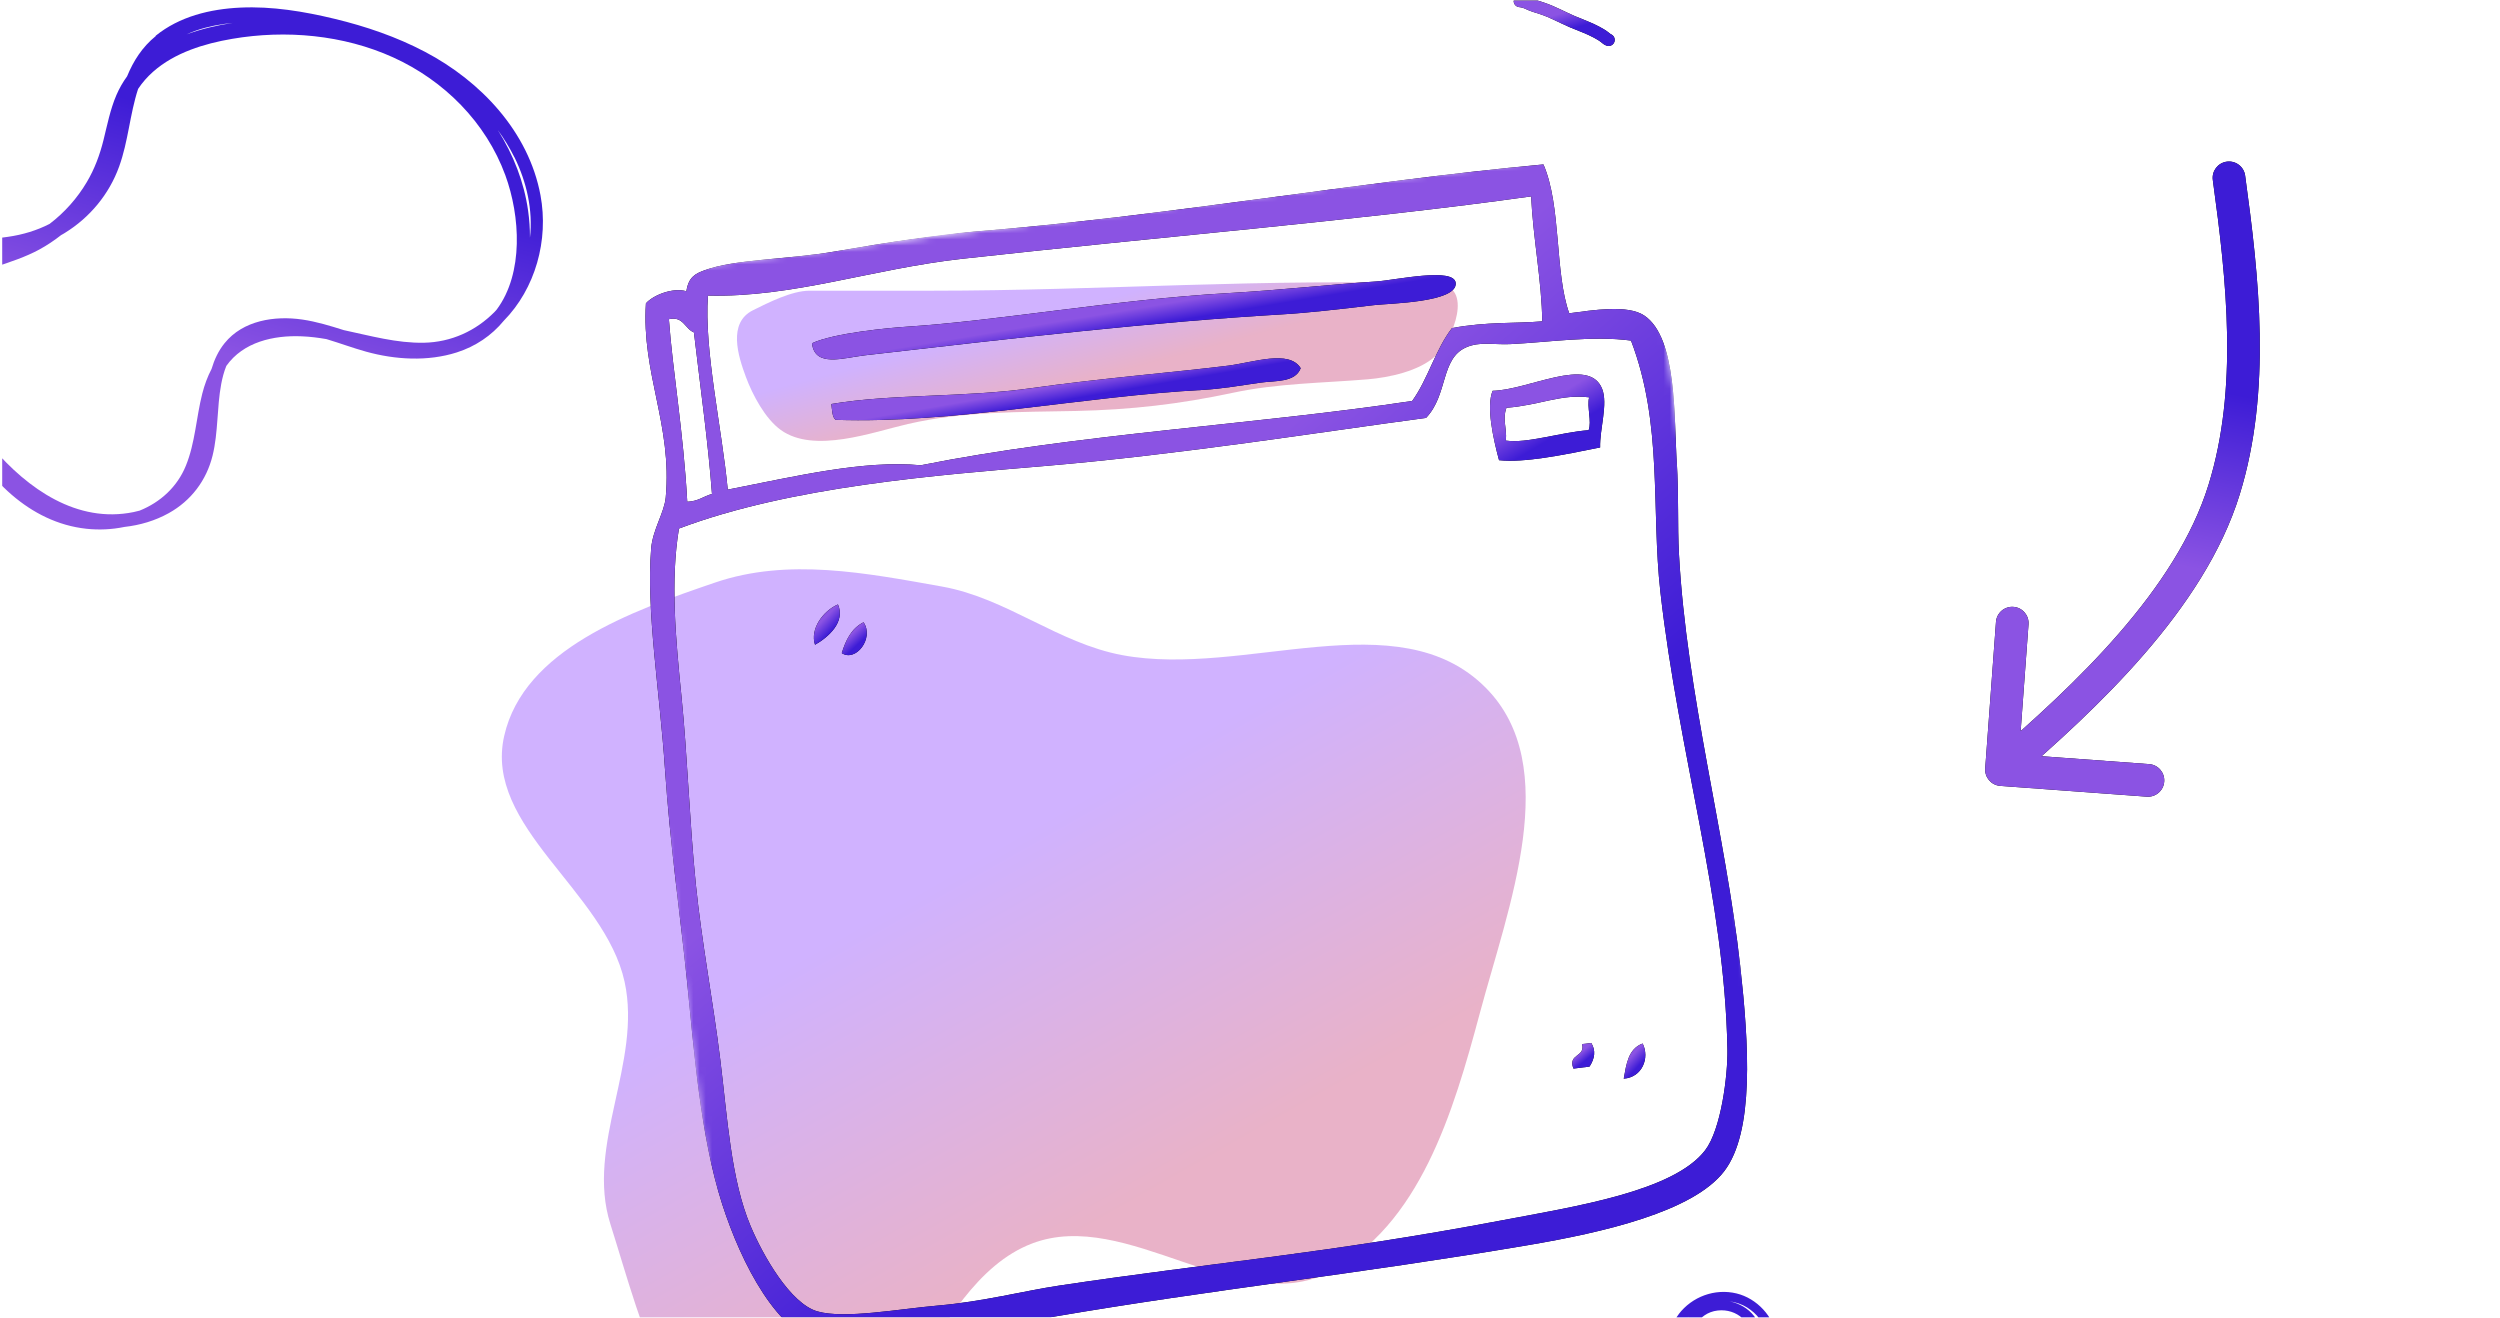 <svg xmlns="http://www.w3.org/2000/svg" fill="none" viewBox="0 0 402 212" height="212" width="402">
<g clip-path="url(#clip0_2247_1392)">
<path fill-opacity="0.3" fill="url(#paint0_linear_2247_1392)" d="M151.473 94.317C161.865 96.169 170.098 103.42 180.475 105.35C200.091 108.996 224.788 96.428 238.883 110.567C251.468 123.191 242.546 145.758 237.937 162.989C233.705 178.804 228.283 197.092 213.734 204.564C199.205 212.025 181.222 194.134 165.962 199.951C148.365 206.659 144.612 238.952 125.804 238.082C108.935 237.301 103.244 212.933 98.145 196.813C94.144 184.166 103.258 170.85 100.438 157.888C97.252 143.247 77.763 132.958 81.073 118.345C84.226 104.42 101.483 98.283 114.979 93.676C126.733 89.665 139.247 92.138 151.473 94.317Z" clip-rule="evenodd" fill-rule="evenodd"></path>
<g clip-path="url(#clip1_2247_1392)">
<path fill-opacity="0.3" fill="url(#paint1_linear_2247_1392)" d="M149.913 46.746L149.933 46.746C177 46.745 203.965 44.679 231.081 45.665C237.088 45.883 233.676 54.578 230.827 57.242C228.217 59.684 223.329 60.711 219.918 60.995C212.642 61.602 205.44 61.625 198.258 63.158C189.647 64.996 181.86 65.889 173.004 66.084C163.763 66.288 155.016 66.108 145.969 68.184C140.38 69.466 130.91 73.006 125.549 69.138C123.026 67.317 121.011 63.485 119.951 60.646C118.664 57.196 117.018 51.918 121.065 49.895C123.517 48.669 127.33 46.746 130.161 46.746L149.913 46.746Z"></path>
<mask height="197" width="192" y="23" x="95" maskUnits="userSpaceOnUse" style="mask-type:luminance" id="mask0_2247_1392">
<path fill="white" d="M95.877 44.796L264.088 23.578L286.118 198.223L117.907 219.441L95.877 44.796Z"></path>
</mask>
<g mask="url(#mask0_2247_1392)">
<path fill="black" d="M229.303 67.2C212.155 69.489 190.062 73.061 167.969 74.937C151.04 76.376 127.188 78.18 109.179 84.989C107.78 93.406 108.65 102.74 109.588 112.031C110.554 121.603 110.846 131.814 111.894 142.218C112.816 151.365 114.687 161.157 115.814 170.322C116.986 179.831 117.536 189.677 120.704 197.175C122.698 201.898 127.088 209.628 131.44 210.874C135.831 212.131 144.563 210.47 150.841 209.931C157.966 209.32 164.686 207.567 170.329 206.72C195.213 202.983 213.127 201.601 241.452 196.242C253.289 194.005 269.13 191.572 274.187 184.965C276.755 181.61 277.844 172.923 277.768 168.707C277.324 144.475 269.981 121.597 266.989 95.187C265.489 81.905 267.415 68.201 262.266 54.766C256.077 53.928 248.999 55.044 242.819 55.336C240.225 55.46 237.981 54.871 235.755 55.852C231.615 57.677 232.871 63.471 229.303 67.2ZM107.56 51.325C108.165 59.647 109.902 69.412 110.513 80.682C112.287 80.614 113.111 79.805 114.485 79.427C113.858 71.112 112.74 63.317 111.583 53.453C110.14 52.876 109.869 50.786 107.56 51.325ZM113.837 47.523C113.194 56.257 116.113 68.985 117.023 78.73C128.104 76.554 138.923 73.955 148.06 74.815C173.33 69.749 202.021 68.272 227.082 64.472C229.652 60.904 230.796 56.226 233.485 52.752C239.187 51.699 243.646 52.049 247.989 51.673C247.935 45.396 246.488 38.036 246.205 31.579C219.137 35.391 186.57 38.072 154.757 41.61C140.276 43.219 127.432 47.883 113.837 47.523ZM110.373 46.832C110.713 44.498 111.884 43.984 113.323 43.449C118.158 41.649 126.778 41.745 134.337 40.422C142.866 38.932 151.429 37.654 156.459 37.256C187.245 34.821 218.662 29.169 248.184 26.438C251.084 33.115 249.988 43.867 252.33 50.375C256.2 49.87 261.715 48.959 264.386 50.734C269.737 54.289 269.151 67.241 269.641 74.531C269.967 79.412 269.72 84.322 269.985 89.162C271.213 111.642 277.502 134.293 279.826 155.278C281.231 167.96 282.122 181.982 277.241 188.342C272.257 194.837 257.839 198.164 245.707 200.221C218.028 204.917 195.107 207.332 169.459 211.722C163.948 212.665 157.532 214.794 151.495 215.116C145.423 215.442 137.465 216.91 132.463 216.014C125.12 214.695 119.237 203.274 116.126 193.614C112.61 182.701 111.582 168.747 110.438 157.453C109.466 147.858 107.733 135.777 106.925 123.654C106.096 111.224 103.882 98.202 104.704 88.186C104.951 85.171 106.825 82.426 107.049 79.988C108.118 68.304 103.13 60.051 103.863 48.781C104.999 47.48 108.141 46.195 110.373 46.832Z" clip-rule="evenodd" fill-rule="evenodd"></path>
<path fill="url(#paint2_linear_2247_1392)" d="M229.303 67.2C212.155 69.489 190.062 73.061 167.969 74.937C151.04 76.376 127.188 78.18 109.179 84.989C107.78 93.406 108.65 102.74 109.588 112.031C110.554 121.603 110.846 131.814 111.894 142.218C112.816 151.365 114.687 161.157 115.814 170.322C116.986 179.831 117.536 189.677 120.704 197.175C122.698 201.898 127.088 209.628 131.44 210.874C135.831 212.131 144.563 210.47 150.841 209.931C157.966 209.32 164.686 207.567 170.329 206.72C195.213 202.983 213.127 201.601 241.452 196.242C253.289 194.005 269.13 191.572 274.187 184.965C276.755 181.61 277.844 172.923 277.768 168.707C277.324 144.475 269.981 121.597 266.989 95.187C265.489 81.905 267.415 68.201 262.266 54.766C256.077 53.928 248.999 55.044 242.819 55.336C240.225 55.46 237.981 54.871 235.755 55.852C231.615 57.677 232.871 63.471 229.303 67.2ZM107.56 51.325C108.165 59.647 109.902 69.412 110.513 80.682C112.287 80.614 113.111 79.805 114.485 79.427C113.858 71.112 112.74 63.317 111.583 53.453C110.14 52.876 109.869 50.786 107.56 51.325ZM113.837 47.523C113.194 56.257 116.113 68.985 117.023 78.73C128.104 76.554 138.923 73.955 148.06 74.815C173.33 69.749 202.021 68.272 227.082 64.472C229.652 60.904 230.796 56.226 233.485 52.752C239.187 51.699 243.646 52.049 247.989 51.673C247.935 45.396 246.488 38.036 246.205 31.579C219.137 35.391 186.57 38.072 154.757 41.61C140.276 43.219 127.432 47.883 113.837 47.523ZM110.373 46.832C110.713 44.498 111.884 43.984 113.323 43.449C118.158 41.649 126.778 41.745 134.337 40.422C142.866 38.932 151.429 37.654 156.459 37.256C187.245 34.821 218.662 29.169 248.184 26.438C251.084 33.115 249.988 43.867 252.33 50.375C256.2 49.87 261.715 48.959 264.386 50.734C269.737 54.289 269.151 67.241 269.641 74.531C269.967 79.412 269.72 84.322 269.985 89.162C271.213 111.642 277.502 134.293 279.826 155.278C281.231 167.96 282.122 181.982 277.241 188.342C272.257 194.837 257.839 198.164 245.707 200.221C218.028 204.917 195.107 207.332 169.459 211.722C163.948 212.665 157.532 214.794 151.495 215.116C145.423 215.442 137.465 216.91 132.463 216.014C125.12 214.695 119.237 203.274 116.126 193.614C112.61 182.701 111.582 168.747 110.438 157.453C109.466 147.858 107.733 135.777 106.925 123.654C106.096 111.224 103.882 98.202 104.704 88.186C104.951 85.171 106.825 82.426 107.049 79.988C108.118 68.304 103.13 60.051 103.863 48.781C104.999 47.48 108.141 46.195 110.373 46.832Z" clip-rule="evenodd" fill-rule="evenodd"></path>
</g>
<path fill="black" d="M130.57 55.196C131.011 59.149 135.655 57.528 139.072 57.134C162.916 54.381 185.613 51.753 206.183 50.55C210.575 50.294 215.316 49.714 221.009 49.057C223.401 48.781 234.307 48.636 234.077 45.527C233.883 42.91 224.317 45.065 221.28 45.26C214.201 45.709 206.039 46.645 197.492 47.131C179.306 48.167 160.768 51.562 145.626 52.547C143.109 52.709 134.075 53.54 130.57 55.196Z" clip-rule="evenodd" fill-rule="evenodd"></path>
<path fill="url(#paint3_linear_2247_1392)" d="M130.57 55.196C131.011 59.149 135.655 57.528 139.072 57.134C162.916 54.381 185.613 51.753 206.183 50.55C210.575 50.294 215.316 49.714 221.009 49.057C223.401 48.781 234.307 48.636 234.077 45.527C233.883 42.91 224.317 45.065 221.28 45.26C214.201 45.709 206.039 46.645 197.492 47.131C179.306 48.167 160.768 51.562 145.626 52.547C143.109 52.709 134.075 53.54 130.57 55.196Z" clip-rule="evenodd" fill-rule="evenodd"></path>
<path fill="black" d="M133.679 64.965C133.809 65.948 133.806 67.097 134.376 67.511C153.305 68.161 174.354 63.699 193.451 62.693C196.45 62.534 199.853 61.927 202.688 61.527C205.06 61.195 208.257 61.536 209.15 59.206C207.297 56.196 201.577 58.276 197.463 58.8C190.145 59.731 176.247 60.915 166.011 62.391C155.262 63.943 143.422 63.304 133.679 64.965Z" clip-rule="evenodd" fill-rule="evenodd"></path>
<path fill="url(#paint4_linear_2247_1392)" d="M133.679 64.965C133.809 65.948 133.806 67.097 134.376 67.511C153.305 68.161 174.354 63.699 193.451 62.693C196.45 62.534 199.853 61.927 202.688 61.527C205.06 61.195 208.257 61.536 209.15 59.206C207.297 56.196 201.577 58.276 197.463 58.8C190.145 59.731 176.247 60.915 166.011 62.391C155.262 63.943 143.422 63.304 133.679 64.965Z" clip-rule="evenodd" fill-rule="evenodd"></path>
<path fill="black" d="M242.235 65.571C241.538 67.531 242.33 68.579 242.15 70.849C245.558 71.345 250.651 69.564 255.452 69.171C255.99 67.809 255.133 65.361 255.536 63.893C251.012 63.319 247.596 65.162 242.235 65.571ZM257.612 62.502C258.598 64.95 257.218 68.952 257.303 71.948C251.236 73.177 245.149 74.431 241.045 73.999C240.087 70.458 238.976 65.379 240.013 62.84C245.72 62.749 255.48 57.2 257.612 62.502Z" clip-rule="evenodd" fill-rule="evenodd"></path>
<path fill="url(#paint5_linear_2247_1392)" d="M242.235 65.571C241.538 67.531 242.33 68.579 242.15 70.849C245.558 71.345 250.651 69.564 255.452 69.171C255.99 67.809 255.133 65.361 255.536 63.893C251.012 63.319 247.596 65.162 242.235 65.571ZM257.612 62.502C258.598 64.95 257.218 68.952 257.303 71.948C251.236 73.177 245.149 74.431 241.045 73.999C240.087 70.458 238.976 65.379 240.013 62.84C245.72 62.749 255.48 57.2 257.612 62.502Z" clip-rule="evenodd" fill-rule="evenodd"></path>
<path fill="black" d="M134.742 97.192C132.317 98.245 130.215 101.184 131.055 103.677C133.239 102.439 135.969 99.987 134.742 97.192Z" clip-rule="evenodd" fill-rule="evenodd"></path>
<path fill="url(#paint6_linear_2247_1392)" d="M134.742 97.192C132.317 98.245 130.215 101.184 131.055 103.677C133.239 102.439 135.969 99.987 134.742 97.192Z" clip-rule="evenodd" fill-rule="evenodd"></path>
<path fill="black" d="M138.858 100.059C136.871 101.075 135.999 102.959 135.355 105.016C137.588 106.507 140.607 102.638 138.858 100.059Z" clip-rule="evenodd" fill-rule="evenodd"></path>
<path fill="url(#paint7_linear_2247_1392)" d="M138.858 100.059C136.871 101.075 135.999 102.959 135.355 105.016C137.588 106.507 140.607 102.638 138.858 100.059Z" clip-rule="evenodd" fill-rule="evenodd"></path>
<path fill="black" d="M255.871 167.707C255.377 167.769 254.885 167.831 254.392 167.893C254.973 170.017 252.049 169.412 253.013 171.83C253.873 171.721 254.735 171.613 255.598 171.504C256.448 170.177 256.631 168.923 255.871 167.707Z" clip-rule="evenodd" fill-rule="evenodd"></path>
<path fill="url(#paint8_linear_2247_1392)" d="M255.871 167.707C255.377 167.769 254.885 167.831 254.392 167.893C254.973 170.017 252.049 169.412 253.013 171.83C253.873 171.721 254.735 171.613 255.598 171.504C256.448 170.177 256.631 168.923 255.871 167.707Z" clip-rule="evenodd" fill-rule="evenodd"></path>
<path fill="black" d="M264.138 167.795C261.816 168.659 261.52 171.102 261.096 173.446C264.062 173.244 265.305 170.115 264.138 167.795Z" clip-rule="evenodd" fill-rule="evenodd"></path>
<path fill="url(#paint9_linear_2247_1392)" d="M264.138 167.795C261.816 168.659 261.52 171.102 261.096 173.446C264.062 173.244 265.305 170.115 264.138 167.795Z" clip-rule="evenodd" fill-rule="evenodd"></path>
</g>
<g clip-path="url(#clip2_2247_1392)">
<path fill="url(#paint10_linear_2247_1392)" d="M269.932 211.335C267.803 214.125 267.156 217.708 265.154 220.565C264.933 220.882 264.683 221.208 264.399 221.496C263.014 222 261.489 222.017 260.016 221.816C259.957 221.8 259.896 221.777 259.845 221.76C258.124 221.218 256.383 220.72 254.617 220.362C252.221 219.554 249.82 218.755 247.273 218.904C243.852 219.1 240.947 221.219 239.481 224.292C239.47 224.311 239.467 224.327 239.464 224.344C238.277 225.885 237.572 227.759 237.588 229.809C237.616 232.897 239.228 235.343 241.926 236.634C242.376 237.086 242.85 237.508 243.359 237.888C244.076 238.425 244.844 238.894 245.653 239.281C246.516 239.692 247.524 239.853 248.368 240.285C248.643 240.87 248.762 241.52 248.736 242.186C248.586 242.5 248.392 242.803 248.242 243.063C247.655 244.09 247.063 245.127 246.476 246.154C246.347 246.228 246.21 246.304 246.072 246.372C245.742 246.516 245.983 247.007 246.309 246.936C246.316 246.934 246.323 246.932 246.331 246.93C246.535 247.518 247.446 247.815 247.846 247.112C248.186 246.511 248.533 245.901 248.873 245.3C249.249 244.831 249.555 244.302 249.769 243.728C250.172 243.008 250.556 242.247 250.603 241.427C250.669 240.327 250.168 239.686 249.446 239.244C248.308 237.338 245.932 236.548 243.831 235.787C243.415 235.639 243.01 235.473 242.618 235.296C241.54 234.143 240.702 232.768 240.241 231.253C239.65 229.311 239.789 227.228 240.541 225.38C241.874 223.596 243.97 222.376 246.157 221.79C248.907 221.053 251.732 221.268 254.49 221.846C256.28 222.472 258.122 223.115 259.993 223.397C261.044 223.72 262.126 223.955 263.187 223.788C263.826 223.687 264.382 223.421 264.872 223.054C267.651 222.075 269.216 219.633 270.428 217.019C271.627 214.44 272.95 211.099 276.199 210.73C279.334 210.376 281.749 212.716 282.033 215.736C282.513 220.954 278.863 226.376 280.986 231.491C282.268 234.58 285.573 235.882 288.395 237.227C291.487 238.703 294.729 240.123 297.397 242.324C299.691 244.218 302.16 247.257 301.752 250.446C301.05 252.069 299.788 253.387 297.916 253.802C295.874 254.256 293.753 253.656 291.767 253.208C291.19 253.073 290.608 252.947 290.03 252.811C287.519 251.72 285.119 250.341 282.481 249.566C279.764 248.758 276.61 248.458 273.991 249.654C273.661 249.711 273.339 249.797 273.024 249.937C271.53 250.596 270.617 252.071 269.859 253.458C269.094 254.846 268.472 256.299 267.8 257.741C267.327 258.754 266.808 259.802 266.193 260.782C264.503 262.583 262.223 263.813 259.807 264.335C256.62 265.024 253.217 264.408 250.612 262.409C248.073 260.456 246.478 257.544 245.861 254.424C245.685 253.531 245.602 252.636 245.611 251.732C245.779 251.366 245.975 251.015 246.214 250.677C246.521 250.242 246.192 249.836 245.792 249.747C245.799 249.714 245.798 249.683 245.807 249.657C245.88 249.285 245.363 249.141 245.231 249.498C245.175 249.67 245.134 249.837 245.078 250.009C243.128 252.648 243.233 256.171 244.587 259.03C246.082 262.181 249.15 264.212 252.367 265.302C255.834 266.481 260.263 267.152 263.616 265.329C265.231 264.45 266.419 263.089 267.389 261.559C268.242 260.617 268.97 259.56 269.518 258.386C270.277 256.772 270.828 255.056 271.795 253.543C272.545 252.362 273.585 251.503 274.818 250.985C275.642 250.96 276.489 251.164 277.263 251.333C280.888 252.133 284.505 252.936 288.117 253.747C291.337 255.228 294.895 256.572 298.478 255.721C300.15 255.32 301.763 254.379 302.632 252.852C303.15 251.945 303.369 250.922 303.369 249.896C303.785 248.436 303.849 246.859 303.611 245.386C303.05 241.977 300.55 239.316 297.734 237.499C296.219 236.526 294.573 235.767 292.902 235.118C291.116 234.42 289.22 233.956 287.493 233.102C285.913 232.326 284.534 231.159 284.028 229.414C283.591 227.9 283.834 226.291 284.192 224.791C284.945 221.603 286.353 218.373 285.772 215.032C285.19 211.692 282.529 208.783 279.226 207.983C275.74 207.145 272.082 208.502 269.923 211.33L269.932 211.335ZM268.623 216.923C269.343 215.193 270.064 213.464 271.244 212.019C271.333 211.909 271.437 211.802 271.527 211.7C270.273 213.22 269.488 215.147 268.625 216.93L268.623 216.923ZM280.976 210.273C284.067 212.212 284.911 215.71 284.229 219.106C283.636 222.072 282.271 225.024 282.468 228.099C282.67 231.4 284.961 233.483 287.865 234.696C291.158 236.071 294.565 236.937 297.534 239.003C299.781 240.572 301.631 242.765 302.203 245.426C299.409 240.061 292.519 237.462 287.413 234.966C285.77 234.16 283.936 233.342 282.893 231.763C282.164 230.65 281.916 229.344 281.923 228.026C281.936 225.09 282.932 222.252 283.374 219.367C283.788 216.7 283.797 213.837 282.057 211.614C281.079 210.363 279.649 209.563 278.118 209.26C279.108 209.386 280.089 209.711 280.984 210.271L280.976 210.273Z"></path>
</g>
<path stroke-linecap="round" stroke-width="1.965" stroke="black" d="M244.381 0.166C244.813 0.217 245.287 0.331 245.679 0.527C246.442 0.908 247.184 1.088 247.987 1.356C249.671 1.917 251.21 2.788 252.829 3.484C254.167 4.059 255.483 4.495 256.761 5.188C257.247 5.452 257.682 5.699 258.113 6.045C258.289 6.186 258.45 6.344 258.663 6.415"></path>
<path stroke-linecap="round" stroke-width="1.965" stroke="url(#paint11_linear_2247_1392)" d="M244.381 0.166C244.813 0.217 245.287 0.331 245.679 0.527C246.442 0.908 247.184 1.088 247.987 1.356C249.671 1.917 251.21 2.788 252.829 3.484C254.167 4.059 255.483 4.495 256.761 5.188C257.247 5.452 257.682 5.699 258.113 6.045C258.289 6.186 258.45 6.344 258.663 6.415"></path>
<path fill="url(#paint12_linear_2247_1392)" d="M25.056 5.792C22.872 7.561 21.446 9.807 20.435 12.277C19.767 13.192 19.185 14.2 18.712 15.301C17.721 17.616 17.247 20.084 16.643 22.517C16.052 24.899 15.216 27.157 13.965 29.269C12.421 31.881 10.376 34.176 7.973 36.004C5.924 37.055 3.664 37.742 1.28 38.082C-1.408 38.465 -4.141 38.675 -6.643 39.8C-9.049 40.88 -10.66 42.88 -11.628 45.292C-13.492 49.897 -13.967 55.179 -13.355 60.098C-13.202 61.333 -12.99 62.556 -12.706 63.77C-12.408 65.01 -11.775 66.067 -11.344 67.252C-10.973 68.274 -9.328 67.853 -9.703 66.823C-9.857 66.405 -9.956 65.966 -10.04 65.518C-9.759 66.061 -9.456 66.604 -9.146 67.141C-8.702 67.911 -7.483 67.417 -7.707 66.553C-8.378 63.985 -9.299 61.495 -9.927 58.924C-10.47 56.711 -10.732 54.392 -10.335 52.133C-9.95 49.948 -9.052 47.929 -7.424 46.394C-5.563 44.636 -3.065 43.734 -0.694 42.916C1.691 42.102 4.091 41.334 6.306 40.132C7.544 39.462 8.723 38.671 9.833 37.798C10.03 37.684 10.237 37.587 10.425 37.456C14.442 34.983 17.549 31.237 19.154 26.792C20.626 22.743 20.872 18.377 22.206 14.298C22.88 13.28 23.689 12.361 24.61 11.542C28.099 8.458 32.832 7.016 37.339 6.245C45.941 4.775 55.193 5.588 63.208 9.221C71.403 12.938 78.138 19.66 81.263 28.19C83.649 34.72 84.235 43.911 79.878 49.769C79.77 49.886 79.659 50.017 79.551 50.134C76.506 53.227 72.545 55.017 68.197 55.112C63.816 55.204 59.558 53.99 55.293 53.088C53.093 52.395 50.889 51.715 48.6 51.382C44.177 50.738 39.078 51.509 36.116 55.182C35.11 56.425 34.464 57.834 34.019 59.327C33.371 60.561 32.882 61.902 32.525 63.299C31.551 67.126 31.39 71.201 29.891 74.879C28.503 78.294 25.791 80.764 22.45 82.109C22.136 82.191 21.816 82.265 21.497 82.339C12.403 84.215 4.43 78.582 -1.22 71.951C-2.746 70.164 -4.142 68.278 -5.51 66.366C-5.814 65.935 -6.293 65.847 -6.686 65.964C-6.83 65.981 -6.958 66.044 -7.063 66.148C-7.405 66.412 -7.568 66.87 -7.252 67.361C-6.922 67.876 -6.575 68.381 -6.223 68.895C-2.239 76.841 4.729 84.024 13.868 85.023C15.895 85.243 17.982 85.151 20.012 84.73C22.497 84.453 24.939 83.738 27.131 82.516C30.73 80.516 33.201 77.247 34.186 73.249C35.108 69.484 34.861 65.557 35.569 61.763C35.755 60.773 36.013 59.775 36.394 58.838C39.115 54.995 43.962 53.884 48.533 54.08C49.87 54.134 51.186 54.301 52.492 54.529C54.642 55.173 56.768 55.965 58.872 56.548C63.553 57.849 68.782 58.16 73.445 56.671C76.468 55.708 79.054 53.951 80.989 51.598C86.096 46.411 88.256 38.612 86.91 31.393C85.007 21.176 77.289 13.036 68.338 8.333C63.763 5.923 58.828 4.239 53.815 3.03C48.855 1.835 43.754 0.986 38.644 1.223C33.78 1.451 28.861 2.647 25.024 5.756L25.056 5.792ZM-3.787 41.305C-3.539 41.239 -3.295 41.187 -3.051 41.134C-4.709 41.76 -6.315 42.478 -7.742 43.467C-6.707 42.407 -5.373 41.713 -3.787 41.305ZM82.724 25.284C84.679 29.24 85.725 33.809 85.217 38.216C85.221 36.758 85.118 35.306 84.919 33.877C84.272 29.276 82.544 24.858 80.054 20.925C81.051 22.291 81.942 23.739 82.716 25.289L82.724 25.284ZM37.44 3.683C34.922 4.056 32.387 4.648 30.007 5.526C30.525 5.282 31.07 5.067 31.622 4.881C33.505 4.245 35.465 3.875 37.44 3.683Z"></path>
<path fill="black" d="M321.644 126.371C320.198 126.265 319.113 125.007 319.219 123.562L320.952 100.007C321.059 98.561 322.316 97.476 323.762 97.582C325.207 97.688 326.293 98.946 326.187 100.392L324.646 121.329L345.584 122.87C347.029 122.976 348.115 124.234 348.009 125.68C347.902 127.125 346.644 128.211 345.199 128.104L321.644 126.371ZM357.64 78.727L360.147 79.502L357.64 78.727ZM355.82 28.951C355.623 27.516 356.627 26.192 358.063 25.994C359.499 25.797 360.823 26.801 361.02 28.237L355.82 28.951ZM320.122 121.767C326.896 115.922 334.357 109.198 340.795 101.772C347.242 94.334 352.542 86.327 355.133 77.951L360.147 79.502C357.256 88.851 351.447 97.496 344.76 105.21C338.063 112.935 330.364 119.862 323.551 125.741L320.122 121.767ZM355.133 77.951C359.912 62.496 358.074 45.351 355.82 28.951L361.02 28.237C363.26 44.538 365.316 62.789 360.147 79.502L355.133 77.951Z"></path>
<path fill="url(#paint13_linear_2247_1392)" d="M321.644 126.371C320.198 126.265 319.113 125.007 319.219 123.562L320.952 100.007C321.059 98.561 322.316 97.476 323.762 97.582C325.207 97.688 326.293 98.946 326.187 100.392L324.646 121.329L345.584 122.87C347.029 122.976 348.115 124.234 348.009 125.68C347.902 127.125 346.644 128.211 345.199 128.104L321.644 126.371ZM357.64 78.727L360.147 79.502L357.64 78.727ZM355.82 28.951C355.623 27.516 356.627 26.192 358.063 25.994C359.499 25.797 360.823 26.801 361.02 28.237L355.82 28.951ZM320.122 121.767C326.896 115.922 334.357 109.198 340.795 101.772C347.242 94.334 352.542 86.327 355.133 77.951L360.147 79.502C357.256 88.851 351.447 97.496 344.76 105.21C338.063 112.935 330.364 119.862 323.551 125.741L320.122 121.767ZM355.133 77.951C359.912 62.496 358.074 45.351 355.82 28.951L361.02 28.237C363.26 44.538 365.316 62.789 360.147 79.502L355.133 77.951Z"></path>
</g>
<defs>
<linearGradient gradientUnits="userSpaceOnUse" y2="137.095" x2="159.776" y1="189.094" x1="189.286" id="paint0_linear_2247_1392">
<stop stop-color="#B60049"></stop>
<stop stop-color="#6300FF" offset="1"></stop>
</linearGradient>
<linearGradient gradientUnits="userSpaceOnUse" y2="44.109" x2="192.439" y1="55.52" x1="195.532" id="paint1_linear_2247_1392">
<stop stop-color="#B60049"></stop>
<stop stop-color="#6300FF" offset="1"></stop>
</linearGradient>
<linearGradient gradientUnits="userSpaceOnUse" y2="94.841" x2="176.6" y1="147.05" x1="221.489" id="paint2_linear_2247_1392">
<stop stop-color="#3D1CD6"></stop>
<stop stop-color="#8B53E3" offset="1"></stop>
</linearGradient>
<linearGradient gradientUnits="userSpaceOnUse" y2="46.994" x2="198.494" y1="49.944" x1="198.984" id="paint3_linear_2247_1392">
<stop stop-color="#3D1CD6"></stop>
<stop stop-color="#8B53E3" offset="1"></stop>
</linearGradient>
<linearGradient gradientUnits="userSpaceOnUse" y2="59.739" x2="183.158" y1="62.228" x1="183.587" id="paint4_linear_2247_1392">
<stop stop-color="#3D1CD6"></stop>
<stop stop-color="#8B53E3" offset="1"></stop>
</linearGradient>
<linearGradient gradientUnits="userSpaceOnUse" y2="64.145" x2="249.393" y1="68.843" x1="252.2" id="paint5_linear_2247_1392">
<stop stop-color="#3D1CD6"></stop>
<stop stop-color="#8B53E3" offset="1"></stop>
</linearGradient>
<linearGradient gradientUnits="userSpaceOnUse" y2="99.813" x2="132.235" y1="101.317" x1="133.806" id="paint6_linear_2247_1392">
<stop stop-color="#3D1CD6"></stop>
<stop stop-color="#8B53E3" offset="1"></stop>
</linearGradient>
<linearGradient gradientUnits="userSpaceOnUse" y2="102.09" x2="136.819" y1="103.48" x1="138.103" id="paint7_linear_2247_1392">
<stop stop-color="#3D1CD6"></stop>
<stop stop-color="#8B53E3" offset="1"></stop>
</linearGradient>
<linearGradient gradientUnits="userSpaceOnUse" y2="169.155" x2="254.27" y1="170.294" x1="255.212" id="paint8_linear_2247_1392">
<stop stop-color="#3D1CD6"></stop>
<stop stop-color="#8B53E3" offset="1"></stop>
</linearGradient>
<linearGradient gradientUnits="userSpaceOnUse" y2="170.118" x2="262.088" y1="171.39" x1="263.468" id="paint9_linear_2247_1392">
<stop stop-color="#3D1CD6"></stop>
<stop stop-color="#8B53E3" offset="1"></stop>
</linearGradient>
<linearGradient gradientUnits="userSpaceOnUse" y2="243.842" x2="263.061" y1="225.915" x1="277.405" id="paint10_linear_2247_1392">
<stop stop-color="#3D1CD6"></stop>
<stop stop-color="#8B53E3" offset="1"></stop>
</linearGradient>
<linearGradient gradientUnits="userSpaceOnUse" y2="1.606" x2="253.043" y1="4.325" x1="253.801" id="paint11_linear_2247_1392">
<stop stop-color="#3D1CD6"></stop>
<stop stop-color="#8B53E3" offset="1"></stop>
</linearGradient>
<linearGradient gradientUnits="userSpaceOnUse" y2="56.102" x2="33.343" y1="22.201" x1="43.024" id="paint12_linear_2247_1392">
<stop stop-color="#3D1CD6"></stop>
<stop stop-color="#8B53E3" offset="1"></stop>
</linearGradient>
<linearGradient gradientUnits="userSpaceOnUse" y2="88.794" x2="339.983" y1="60.574" x1="345.796" id="paint13_linear_2247_1392">
<stop stop-color="#3D1CD6"></stop>
<stop stop-color="#8B53E3" offset="1"></stop>
</linearGradient>
<clipPath id="clip0_2247_1392">
<rect transform="translate(0.354 0.095)" fill="white" height="211.731" width="401.292"></rect>
</clipPath>
<clipPath id="clip1_2247_1392">
<rect transform="translate(92.876 45.175) rotate(-7.189)" fill="white" height="176.029" width="175.636"></rect>
</clipPath>
<clipPath id="clip2_2247_1392">
<rect transform="translate(247.329 269.936) rotate(-105)" fill="white" height="60.764" width="52.662"></rect>
</clipPath>
</defs>
</svg>
